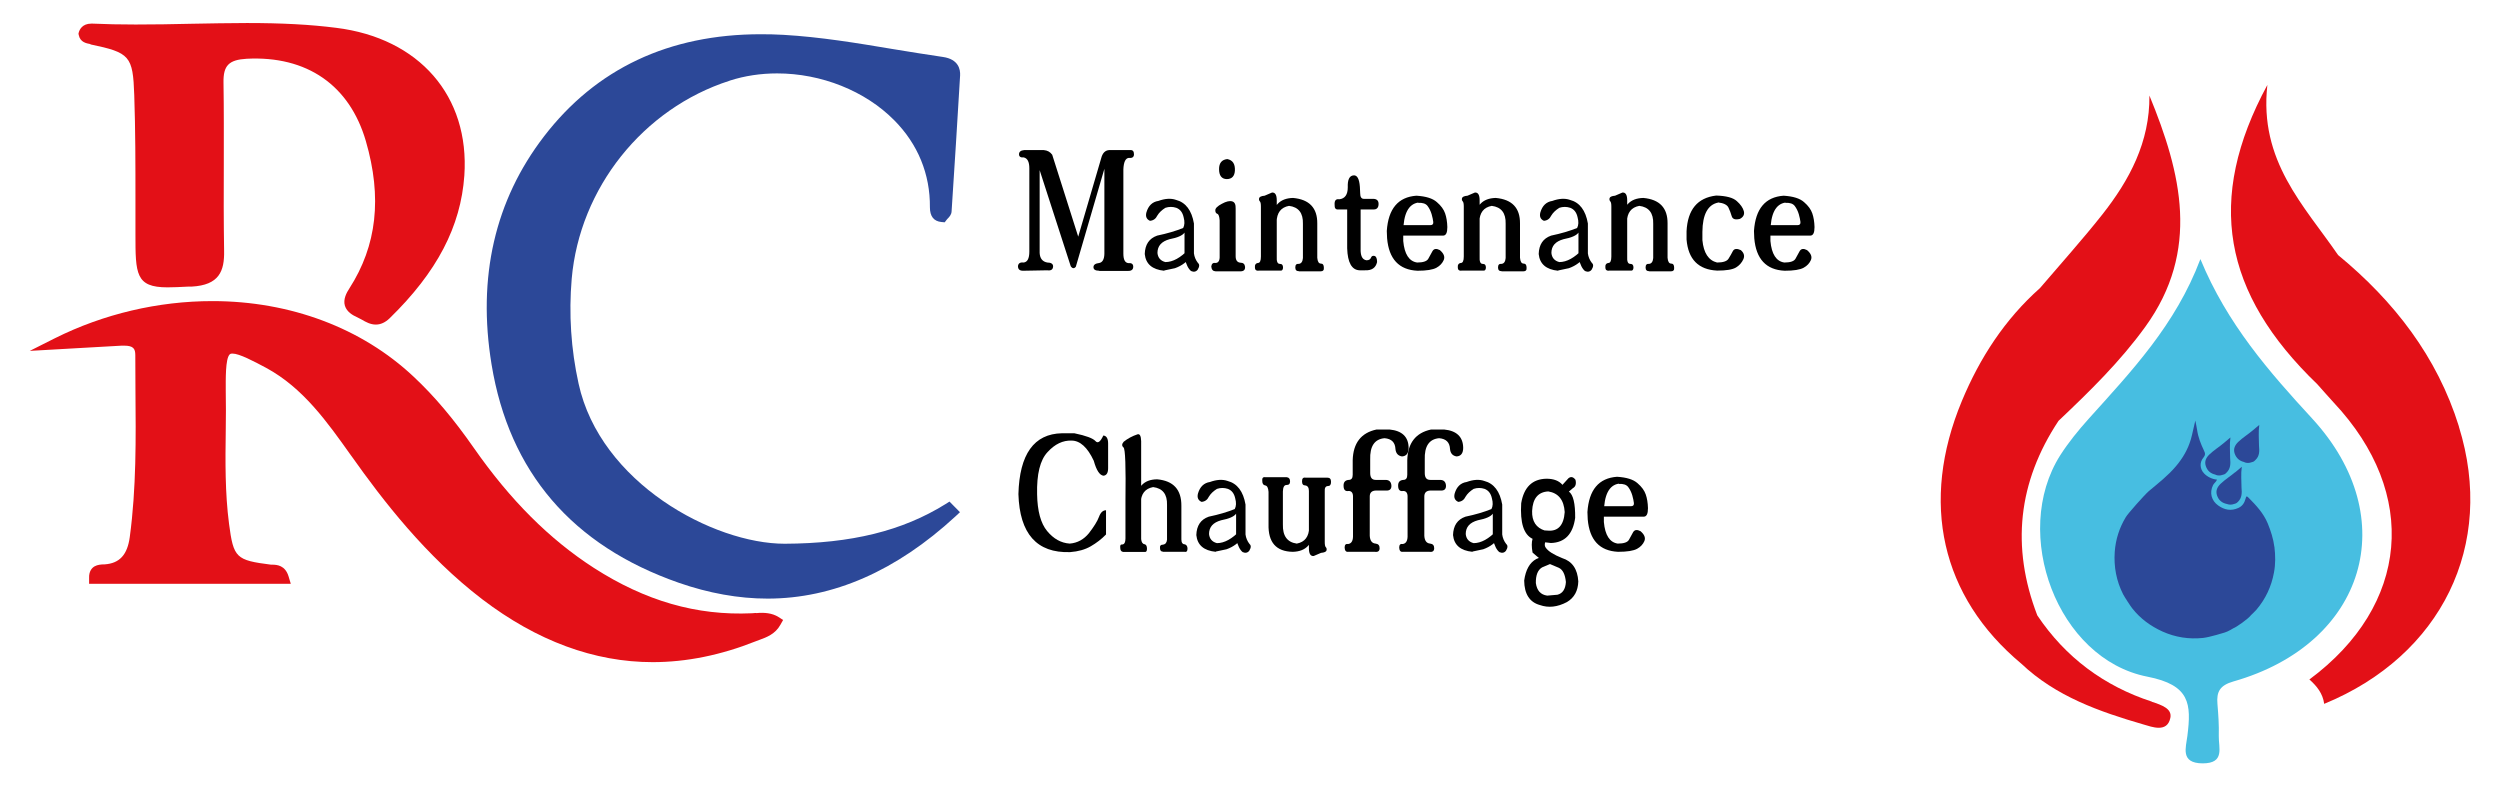 <?xml version="1.0" encoding="UTF-8"?><svg id="Calque_3" xmlns="http://www.w3.org/2000/svg" viewBox="0 0 167.22 52.63"><defs><style>.cls-1,.cls-2,.cls-3,.cls-4,.cls-5,.cls-6{stroke-width:0px;}.cls-2,.cls-3{fill:#e31017;}.cls-2,.cls-4,.cls-6{fill-rule:evenodd;}.cls-4{fill:#47bee1;}.cls-5,.cls-6{fill:#2c4898;}</style></defs><path class="cls-2" d="M164.47,28.52c-1.45-4.66-4.34-8.38-8.08-11.46-2.28-3.32-5.3-6.29-4.73-11.38-4.15,7.67-2.97,13.95,3.34,20.02.37.41.73.83,1.1,1.23,5.72,6.09,5.06,13.56-1.63,18.52.5.44.9.94.99,1.63,7.84-3.22,11.48-10.62,9.01-18.54"/><path class="cls-4" d="M154.67,28.01c-2.9-3.15-5.7-6.34-7.49-10.68-1.66,4.41-4.62,7.51-7.48,10.69-.69.77-1.35,1.58-1.9,2.44-3.3,5.22-.19,13.62,5.83,14.8,2.86.56,2.95,1.81,2.68,3.96-.09.77-.5,1.83,1.02,1.84,1.51,0,1.06-1.05,1.08-1.84.02-.71-.03-1.43-.09-2.14-.07-.82.17-1.24,1.07-1.5,8.85-2.52,11.38-10.94,5.27-17.58"/><path class="cls-2" d="M143.93,46.93c-3.19-1.04-5.78-2.96-7.66-5.77-1.76-4.58-1.29-8.92,1.42-13.01,2.08-1.97,4.13-3.97,5.81-6.3,3.68-5.09,2.41-10.26.27-15.46.03,3.11-1.33,5.65-3.16,7.97-1.33,1.68-2.77,3.28-4.16,4.91-2.35,2.09-4.02,4.66-5.22,7.54-2.83,6.79-1.39,13.11,3.97,17.58,2.31,2.19,5.22,3.21,8.18,4.07.56.16,1.58.57,1.79-.44.13-.62-.57-.86-1.24-1.08"/><path class="cls-6" d="M152.13,36.59c-.07-.55-.24-1.08-.45-1.59-.28-.67-.77-1.2-1.28-1.71-.13-.13-.15-.11-.2.07-.07.27-.21.49-.47.61-.49.23-.94.14-1.36-.16-.45-.32-.6-.85-.34-1.37.07-.13.21-.21.26-.36-.33-.03-.65-.19-.86-.41-.29-.3-.32-.74-.05-1.06.13-.16.14-.28.04-.47-.21-.44-.39-.89-.46-1.38-.03-.21-.08-.42-.12-.63-.11.42-.18.85-.3,1.26-.2.68-.55,1.27-1,1.8-.53.63-1.18,1.13-1.81,1.66-.27.23-1.41,1.51-1.54,1.74-.43.71-.68,1.49-.74,2.32-.07,1,.11,1.95.56,2.84.1.19.51.82.61.94.54.69,1.23,1.19,2.02,1.55.87.39,1.78.53,2.72.43.46-.05,1.43-.36,1.44-.36h0c.22-.06.59-.29.59-.29.18-.06.99-.62,1.18-.88,0,0,.25-.23.36-.36.61-.72,1-1.55,1.17-2.48.11-.57.1-1.15.03-1.73"/><path class="cls-6" d="M149.5,31.59c-.32.27-.68.49-.98.78-.21.21-.33.45-.23.76.11.33.33.51.66.58.16.06.32.06.48,0,.02,0,.05-.01.07-.02.08-.02.14-.07.19-.12.28-.27.27-.61.24-.96,0-.45-.05-.9.02-1.39-.17.15-.31.26-.44.37"/><path class="cls-6" d="M148.19,31.76c.16.06.32.06.48,0,.02,0,.05-.01.07-.02.08-.02.14-.07.19-.13.28-.27.27-.61.24-.96,0-.45-.05-.9.02-1.39-.17.14-.3.26-.44.37-.32.27-.68.49-.98.78-.21.21-.33.45-.23.76.11.33.33.51.66.58"/><path class="cls-6" d="M150.12,30.92c.16.06.32.06.48,0,.02,0,.04-.01.07-.02.08-.02.14-.07.19-.13.29-.27.27-.61.24-.96,0-.45-.05-.9.02-1.39-.17.14-.3.26-.44.37-.32.27-.68.49-.98.78-.21.21-.33.45-.23.76.11.32.33.51.66.58"/><path class="cls-1" d="M73.53,18.11c-.26,0-.39-.08-.39-.24s.13-.25.39-.28c.21-.04.33-.24.34-.61v-5.69s-1.91,6.55-1.91,6.55c-.11.14-.23.13-.34-.03l-2.08-6.43v5.54c.02.37.19.58.51.64.24,0,.38.08.39.24,0,.22-.13.32-.39.28l-1.62.03c-.23,0-.34-.1-.34-.31.02-.18.14-.27.37-.24.26-.02.39-.27.39-.73v-5.57c0-.43-.12-.67-.37-.73-.21.02-.32-.05-.32-.21s.11-.26.34-.28h1.32c.24.02.42.12.56.31l1.74,5.48,1.57-5.36c.11-.31.31-.45.59-.43h1.3c.18-.02.27.07.27.28,0,.18-.11.27-.34.24-.23.02-.35.28-.37.77v5.63c0,.41.11.62.34.64.21-.02.32.06.32.24s-.11.28-.32.28h-1.96Z"/><path class="cls-1" d="M77.87,18.11c-.8-.08-1.23-.45-1.3-1.12.02-.63.29-1.04.83-1.23.67-.14,1.24-.31,1.74-.51.1-.19.11-.43.03-.72-.07-.32-.23-.53-.49-.63-.24-.08-.49-.08-.73,0-.24.15-.42.32-.54.52-.1.21-.26.33-.49.35-.23-.1-.31-.29-.24-.56.13-.45.4-.71.8-.77.44-.16.84-.19,1.18-.07.65.17,1.05.7,1.2,1.58v2c.03.23.12.45.27.64.11.09.11.24-.02.45-.11.14-.26.17-.44.09-.18-.14-.33-.43-.44-.89v-1.68c-.13.19-.47.34-1,.44-.54.15-.81.45-.81.92.03.32.21.53.53.61.5,0,1.02-.29,1.55-.85l.19.42c-.26.39-.62.67-1.1.84l-.71.15Z"/><path class="cls-1" d="M81.29,18.14c-.16,0-.25-.11-.27-.31.02-.18.11-.27.27-.24.18,0,.28-.12.29-.37v-2.48c-.02-.27-.07-.41-.16-.44-.09-.03-.13-.11-.13-.24s.15-.28.44-.43c.29-.16.52-.21.69-.16.17.05.24.21.23.49v3.18c0,.27.11.41.31.43.2,0,.3.09.32.28.01.2-.09.3-.32.3h-1.67ZM82.09,10.64c-.37.04-.55.27-.55.67,0,.43.17.66.51.67.35,0,.53-.2.55-.57.02-.45-.15-.7-.51-.77"/><path class="cls-1" d="M84.16,18.11c-.15,0-.22-.07-.22-.21-.02-.18.05-.29.2-.31.13,0,.2-.14.2-.43v-3.34c0-.18-.02-.3-.07-.35-.05-.05-.07-.12-.05-.21.02-.09.14-.15.37-.17l.49-.21c.21-.02.32.15.32.52v3.76c-.02.33.05.49.2.49s.22.08.22.24-.07.23-.2.21h-1.44ZM86.88,18.14c-.16,0-.24-.08-.24-.25,0-.18.08-.26.24-.24.16-.02.25-.15.27-.39v-2.29c.02-.72-.29-1.12-.93-1.2-.54.1-.82.46-.83,1.09l-.32-.09c.05-1,.52-1.51,1.42-1.53,1.09.1,1.63.67,1.62,1.71v2.29c.02.26.1.39.24.39.13,0,.2.09.2.27.02.17-.06.25-.22.25h-1.44Z"/><path class="cls-1" d="M90.94,18.08c-.52-.02-.8-.51-.83-1.47v-2.6h-.58c-.19.02-.27-.08-.26-.31-.02-.29.09-.41.31-.37.38-.04.57-.31.57-.8-.02-.51.11-.78.39-.8.24-.02.38.23.42.77l.02.43c0,.24.08.37.24.37h.62c.24,0,.37.11.37.34,0,.24-.11.37-.32.37h-.88v2.79c.02.37.14.57.39.61.16,0,.26-.06.3-.17.04-.11.12-.15.24-.12.11.03.17.17.17.41-.09.39-.36.57-.81.55h-.36Z"/><path class="cls-1" d="M94.86,13.55c-.65.1-.99.75-1,1.96v.61c.08.88.39,1.36.93,1.44.41,0,.66-.09.75-.26.09-.17.18-.34.28-.51.1-.16.26-.18.49-.06.26.22.35.44.26.66-.09.21-.25.39-.49.52-.24.13-.66.2-1.27.2-1.24-.06-1.91-.79-2.03-2.17l-.02-.49c.1-1.49.76-2.27,1.98-2.36.64.04,1.09.18,1.37.43.28.24.46.49.55.75.09.26.14.56.15.92,0,.38-.09.57-.29.57h-2.67l-.02-.7h1.84c.15,0,.21-.07.2-.21-.02-.14-.05-.32-.11-.52-.06-.2-.15-.39-.27-.55-.12-.16-.33-.23-.62-.21"/><path class="cls-1" d="M97.73,18.11c-.15,0-.22-.07-.22-.21-.02-.18.05-.29.2-.31.13,0,.2-.14.2-.43v-3.34c0-.18-.02-.3-.07-.35-.05-.05-.07-.12-.05-.21.02-.09.14-.15.37-.17l.49-.21c.21-.02.32.15.32.52v3.76c-.02.33.05.49.2.49s.22.08.22.24-.07.23-.2.21h-1.44ZM100.44,18.14c-.16,0-.24-.08-.24-.25,0-.18.08-.26.24-.24.16-.02.25-.15.27-.39v-2.29c.02-.72-.29-1.12-.93-1.2-.54.1-.82.46-.83,1.09l-.32-.09c.05-1,.52-1.51,1.42-1.53,1.09.1,1.63.67,1.62,1.71v2.29c.02.26.1.39.24.39.13,0,.2.09.2.27.02.17-.06.25-.22.25h-1.44Z"/><path class="cls-1" d="M104.22,18.11c-.8-.08-1.23-.45-1.3-1.12.02-.63.29-1.04.83-1.23.67-.14,1.24-.31,1.74-.51.1-.19.11-.43.03-.72-.07-.32-.23-.53-.49-.63-.24-.08-.49-.08-.73,0-.24.15-.42.32-.54.52-.1.21-.26.33-.49.35-.23-.1-.31-.29-.24-.56.13-.45.4-.71.8-.77.44-.16.84-.19,1.18-.07.65.17,1.05.7,1.2,1.58v2c.03.23.12.45.27.64.11.09.11.24-.02.45-.11.14-.26.17-.44.09-.18-.14-.33-.43-.44-.89v-1.68c-.13.19-.47.34-1,.44-.54.15-.81.45-.81.92.03.32.21.53.53.61.5,0,1.02-.29,1.55-.85l.19.42c-.26.39-.62.67-1.1.84l-.71.15Z"/><path class="cls-1" d="M107.6,18.11c-.15,0-.22-.07-.22-.21-.02-.18.05-.29.2-.31.13,0,.2-.14.2-.43v-3.34c0-.18-.02-.3-.07-.35-.05-.05-.07-.12-.05-.21.02-.09.14-.15.37-.17l.49-.21c.21-.02.32.15.32.52v3.76c-.02.33.05.49.2.49s.22.08.22.24-.07.23-.2.21h-1.44ZM110.31,18.14c-.16,0-.24-.08-.24-.25,0-.18.08-.26.24-.24.16-.02.25-.15.27-.39v-2.29c.02-.72-.29-1.12-.93-1.2-.54.1-.82.46-.83,1.09l-.32-.09c.05-1,.52-1.51,1.42-1.53,1.09.1,1.63.67,1.62,1.71v2.29c.02.26.1.39.24.39.13,0,.2.09.2.27.02.17-.06.25-.22.25h-1.44Z"/><path class="cls-1" d="M114.92,13.55c-.69.14-1.04.8-1.05,1.96v.55c.08.86.41,1.36.98,1.5.41,0,.67-.09.77-.26.11-.17.2-.34.29-.51.09-.16.27-.18.53-.06.21.18.27.39.17.61-.1.22-.26.41-.49.55-.23.14-.65.21-1.26.21-1.25-.06-1.94-.75-2.05-2.08v-.55c.07-1.45.73-2.24,1.98-2.39.67.02,1.13.14,1.38.37.25.22.41.45.47.67.06.22-.03.4-.26.52-.31.08-.49.02-.55-.18-.06-.2-.13-.4-.22-.58-.09-.18-.32-.3-.7-.34"/><path class="cls-1" d="M119.42,13.55c-.65.1-.99.75-1,1.96v.61c.08.88.39,1.36.93,1.44.41,0,.66-.09.75-.26.09-.17.18-.34.28-.51.1-.16.26-.18.49-.06.26.22.35.44.26.66-.09.21-.25.39-.49.52-.24.13-.66.2-1.27.2-1.24-.06-1.91-.79-2.03-2.17l-.02-.49c.1-1.49.76-2.27,1.98-2.36.64.04,1.09.18,1.37.43.28.24.46.49.55.75.09.26.14.56.15.92,0,.38-.09.57-.29.57h-2.67l-.02-.7h1.84c.15,0,.21-.07.2-.21-.02-.14-.05-.32-.11-.52-.06-.2-.15-.39-.27-.55-.12-.16-.33-.23-.62-.21"/><path class="cls-1" d="M71.57,36.93c-2.22.07-3.37-1.23-3.45-3.88.07-2.67,1.04-4.03,2.91-4.07h.83c.78.16,1.25.34,1.41.52.16.18.33.06.53-.37.21.02.32.2.32.53v1.65c0,.32-.1.48-.3.51-.26-.02-.48-.35-.66-1-.42-.9-.92-1.35-1.49-1.35-.57-.02-1.11.23-1.6.77-.5.53-.73,1.47-.7,2.82.02,1.12.24,1.94.67,2.46.43.52.93.8,1.51.84.52-.04.95-.28,1.29-.7.33-.43.56-.79.67-1.09.11-.3.27-.44.47-.44v1.62c-.3.31-.64.57-1.02.79s-.84.35-1.38.39"/><path class="cls-1" d="M75.1,36.91c-.11-.02-.17-.11-.17-.28-.02-.16.03-.23.15-.21.13-.02.2-.15.2-.4v-2.51c.03-2.29-.01-3.48-.13-3.58-.12-.1-.12-.23.01-.38.26-.21.57-.38.93-.5.15-.04.23.11.24.46v6.55c.02.2.09.32.22.34.11.02.17.12.17.31,0,.16-.06.23-.17.21h-1.44ZM77.79,36.9c-.13,0-.2-.08-.2-.24-.02-.15.05-.23.2-.23.16-.02.25-.13.27-.33v-2.33c.02-.71-.29-1.11-.93-1.19-.54.1-.82.46-.83,1.08l-.32-.08c.05-1,.52-1.51,1.42-1.52,1.09.1,1.63.69,1.62,1.78v2.24c0,.22.08.33.24.33.11.04.17.14.17.29,0,.17-.07.24-.2.21h-1.44Z"/><path class="cls-1" d="M81.32,36.91c-.8-.08-1.23-.45-1.3-1.12.02-.63.29-1.04.83-1.23.67-.14,1.24-.31,1.74-.51.1-.19.11-.43.03-.72-.07-.32-.23-.53-.49-.63-.24-.08-.49-.08-.73,0-.24.15-.42.32-.54.52-.1.21-.26.33-.49.35-.23-.1-.31-.29-.24-.56.13-.45.4-.71.8-.77.44-.16.84-.19,1.18-.07.65.17,1.05.7,1.2,1.58v2c.03.23.12.45.27.64.11.09.11.24-.02.45-.11.14-.26.17-.44.09-.18-.14-.33-.43-.44-.89v-1.68c-.13.19-.47.34-1,.44-.54.15-.81.45-.81.92.03.32.21.53.53.61.5,0,1.02-.29,1.55-.85l.19.42c-.26.39-.62.67-1.1.84l-.71.15Z"/><path class="cls-1" d="M86.07,31.92c.15.02.22.11.22.28s-.08.24-.24.24c-.15,0-.23.14-.24.43v2.2c-.02.78.29,1.2.93,1.29.54-.1.82-.47.83-1.1l.32.09c-.05,1.02-.52,1.54-1.42,1.56-1.11-.02-1.65-.63-1.62-1.84v-2.17c-.02-.27-.09-.41-.22-.43-.13-.02-.2-.12-.2-.31-.02-.18.05-.27.2-.24h1.44ZM88.79,31.95c.16,0,.24.09.24.28s-.07.28-.2.28c-.16,0-.24.12-.22.37v3.37c0,.18.02.3.07.35.05.05.07.12.05.21-.02.09-.14.15-.37.17l-.49.21c-.21.02-.32-.15-.32-.52v-3.83c0-.22-.08-.35-.24-.37-.15,0-.22-.09-.22-.28s.08-.27.24-.24h1.44Z"/><path class="cls-1" d="M90.18,36.91c-.15.02-.23-.08-.24-.28,0-.18.07-.27.22-.24.21-.02.33-.18.34-.49v-2.69c0-.24-.1-.37-.29-.37-.21.04-.33-.06-.34-.31-.02-.27.1-.41.34-.43.18,0,.27-.11.27-.34v-.98c.03-1.14.56-1.83,1.59-2.05h.88c.83.08,1.26.49,1.27,1.22,0,.37-.15.56-.44.58-.26-.04-.41-.2-.44-.49-.02-.45-.26-.69-.73-.73-.67.06-.99.54-.96,1.44v.89c0,.31.12.46.37.46h.66c.24,0,.38.13.39.4,0,.22-.12.33-.37.31h-.64c-.29,0-.44.13-.44.4v2.63c.02.33.15.5.39.52.18.02.27.12.27.31s-.11.27-.32.24h-1.79Z"/><path class="cls-1" d="M93.83,36.91c-.15.02-.23-.08-.24-.28,0-.18.07-.27.22-.24.21-.02.33-.18.34-.49v-2.69c0-.24-.1-.37-.29-.37-.21.04-.33-.06-.34-.31-.02-.27.1-.41.34-.43.18,0,.27-.11.27-.34v-.98c.03-1.14.56-1.83,1.59-2.05h.88c.83.08,1.26.49,1.27,1.22,0,.37-.15.56-.44.58-.26-.04-.41-.2-.44-.49-.02-.45-.26-.69-.73-.73-.67.06-.99.54-.96,1.44v.89c0,.31.12.46.37.46h.66c.24,0,.38.13.39.4,0,.22-.12.33-.37.31h-.64c-.29,0-.44.13-.44.4v2.63c.02.33.15.5.39.52.18.02.27.12.27.31s-.11.27-.32.24h-1.79Z"/><path class="cls-1" d="M98.49,36.91c-.8-.08-1.23-.45-1.3-1.12.02-.63.29-1.04.83-1.23.67-.14,1.24-.31,1.74-.51.1-.19.11-.43.03-.72-.07-.32-.23-.53-.49-.63-.24-.08-.49-.08-.73,0-.24.15-.42.32-.54.52-.1.21-.26.33-.49.35-.23-.1-.31-.29-.24-.56.13-.45.4-.71.8-.77.44-.16.84-.19,1.18-.07.65.17,1.05.7,1.2,1.58v2c.03.23.12.45.27.64.11.09.11.24-.02.45-.11.14-.26.17-.44.09-.18-.14-.33-.43-.44-.89v-1.68c-.13.19-.47.34-1,.44-.54.15-.81.45-.81.92.03.32.21.53.53.61.5,0,1.02-.29,1.55-.85l.19.42c-.26.39-.62.67-1.1.84l-.71.15Z"/><path class="cls-1" d="M103.51,35.49c.7.07,1.09-.35,1.15-1.24-.05-.81-.42-1.27-1.1-1.38-.69.04-1.04.48-1.08,1.31-.02.69.27,1.13.86,1.31l.12.49c-.15.31-.17.52-.07.65.16.24.53.47,1.1.7.67.21,1.03.73,1.08,1.56-.02.63-.27,1.09-.76,1.38-.64.34-1.24.4-1.81.2-.69-.19-1.04-.74-1.05-1.64.1-.72.37-1.2.81-1.44l.56-.23.47.52-.64.27c-.29.17-.43.52-.42,1.05.07.5.32.78.76.84l.69-.06c.34-.09.53-.37.56-.85-.05-.5-.2-.82-.47-.95-.47-.2-.78-.33-.92-.38-.14-.05-.42-.27-.84-.64-.07-.39-.07-.69,0-.92-.59-.28-.84-1.07-.76-2.38.18-1.07.74-1.62,1.69-1.64.49,0,.84.14,1.07.41l.4-.44c.16-.13.32-.1.47.1.07.28,0,.47-.17.56l-.27.23c.29.21.43.8.42,1.76-.15,1.09-.69,1.65-1.62,1.68-.42-.06-.69-.08-.81-.07-.11.01-.17-.25-.17-.8l.76.04Z"/><path class="cls-1" d="M108.28,32.35c-.65.1-.99.75-1,1.96v.61c.08.88.39,1.36.93,1.44.41,0,.66-.09.75-.26.09-.17.18-.34.28-.51.1-.16.26-.18.49-.06.26.22.35.44.26.66-.09.21-.25.39-.49.52-.24.13-.66.2-1.27.2-1.24-.06-1.91-.79-2.03-2.17l-.02-.49c.1-1.49.76-2.27,1.98-2.36.64.04,1.09.18,1.37.43.28.24.46.49.55.75.09.26.14.56.15.92,0,.38-.09.57-.29.57h-2.67l-.02-.7h1.84c.15,0,.21-.07.2-.21-.02-.14-.05-.32-.11-.52-.06-.2-.15-.39-.27-.55-.12-.16-.33-.23-.62-.21"/><path class="cls-5" d="M48.82,5.39c1-.32,2.06-.48,3.16-.48,2.96,0,5.89,1.17,7.83,3.13,1.59,1.6,2.41,3.61,2.39,5.83,0,.6.26.93.77.98l.22.02.13-.17s.04-.04.06-.07c.1-.1.26-.26.27-.49.2-3.03.39-6.07.57-9.1.02-.39-.1-1.08-1.15-1.23-1.12-.16-2.24-.35-3.36-.53-2.39-.4-4.85-.81-7.31-.95-.51-.03-1.01-.04-1.51-.04-6.14,0-11.02,2.3-14.5,6.83-3.29,4.28-4.47,9.42-3.51,15.26,1.18,7.19,5.39,12.11,12.52,14.6,2.01.7,4.01,1.06,5.94,1.06,4.38,0,8.61-1.85,12.57-5.5l.3-.28-.7-.71-.27.17c-2.88,1.79-6.28,2.63-10.75,2.65-4.78,0-12.34-4.07-13.79-10.71-.51-2.31-.66-4.67-.46-7.01.53-6.07,4.77-11.39,10.56-13.25"/><path class="cls-3" d="M50.55,41c-.09,0-.17.02-.26.02-3.71.17-7.13-.83-10.56-3.03-2.98-1.92-5.6-4.54-8.03-8.02-1.36-1.95-2.64-3.47-4.04-4.78-3.46-3.25-8.24-5.05-13.45-5.05-3.64,0-7.28.86-10.53,2.48l-1.69.85,3.15-.18c1.03-.06,2.01-.12,3-.17.05,0,.11,0,.16,0,.63,0,.75.21.75.64,0,.78,0,1.55.01,2.33.03,3.23.06,6.57-.38,9.83-.16,1.19-.68,1.76-1.68,1.83h-.09c-.16.01-.38.02-.58.13-.18.1-.39.33-.37.79v.38h13.49l-.15-.5c-.23-.75-.79-.77-1.05-.78-.04,0-.08,0-.12,0-2.35-.3-2.51-.45-2.81-2.73-.27-2.07-.25-4.19-.22-6.25.01-.89.02-1.77,0-2.66,0-.74-.03-2.13.26-2.42.03-.03.07-.06.19-.06.45,0,1.4.5,2.26.96,2.47,1.34,4.08,3.62,5.65,5.83l.06.08c2.08,2.94,4.96,6.68,8.73,9.56,3.66,2.79,7.5,4.21,11.41,4.21,2.25,0,4.57-.47,6.9-1.4l.24-.09c.47-.17,1.06-.39,1.4-1.01l.18-.32-.31-.2c-.43-.27-.96-.31-1.48-.26"/><path class="cls-3" d="M6.05,2.97c2.64.55,2.84.77,2.93,3.39.08,2.32.08,4.69.08,6.97,0,.77,0,1.53,0,2.33,0,2.66.01,3.56,2.14,3.56.38,0,.84-.02,1.4-.05h.22c1.84-.1,2.2-1.03,2.17-2.41-.03-1.93-.03-3.89-.02-5.79,0-1.82.01-3.63-.02-5.45-.02-1.14.36-1.52,1.55-1.59,4.03-.21,6.88,1.77,7.97,5.5,1.1,3.78.74,7-1.1,9.86-.19.29-.43.73-.3,1.16.13.42.53.64.82.77.11.05.21.11.31.16.27.16.58.33.94.33.32,0,.63-.14.92-.42,3.18-3.1,4.76-6.14,5-9.55.36-5.31-3.01-9.19-8.58-9.88-1.73-.22-3.63-.32-5.96-.32-1.24,0-2.49.03-3.73.05-1.24.03-2.48.05-3.72.05-1.06,0-2-.02-2.88-.06h-.08c-.61,0-.79.41-.84.59l-.02.09.02.09c.1.48.51.55.78.6"/></svg>